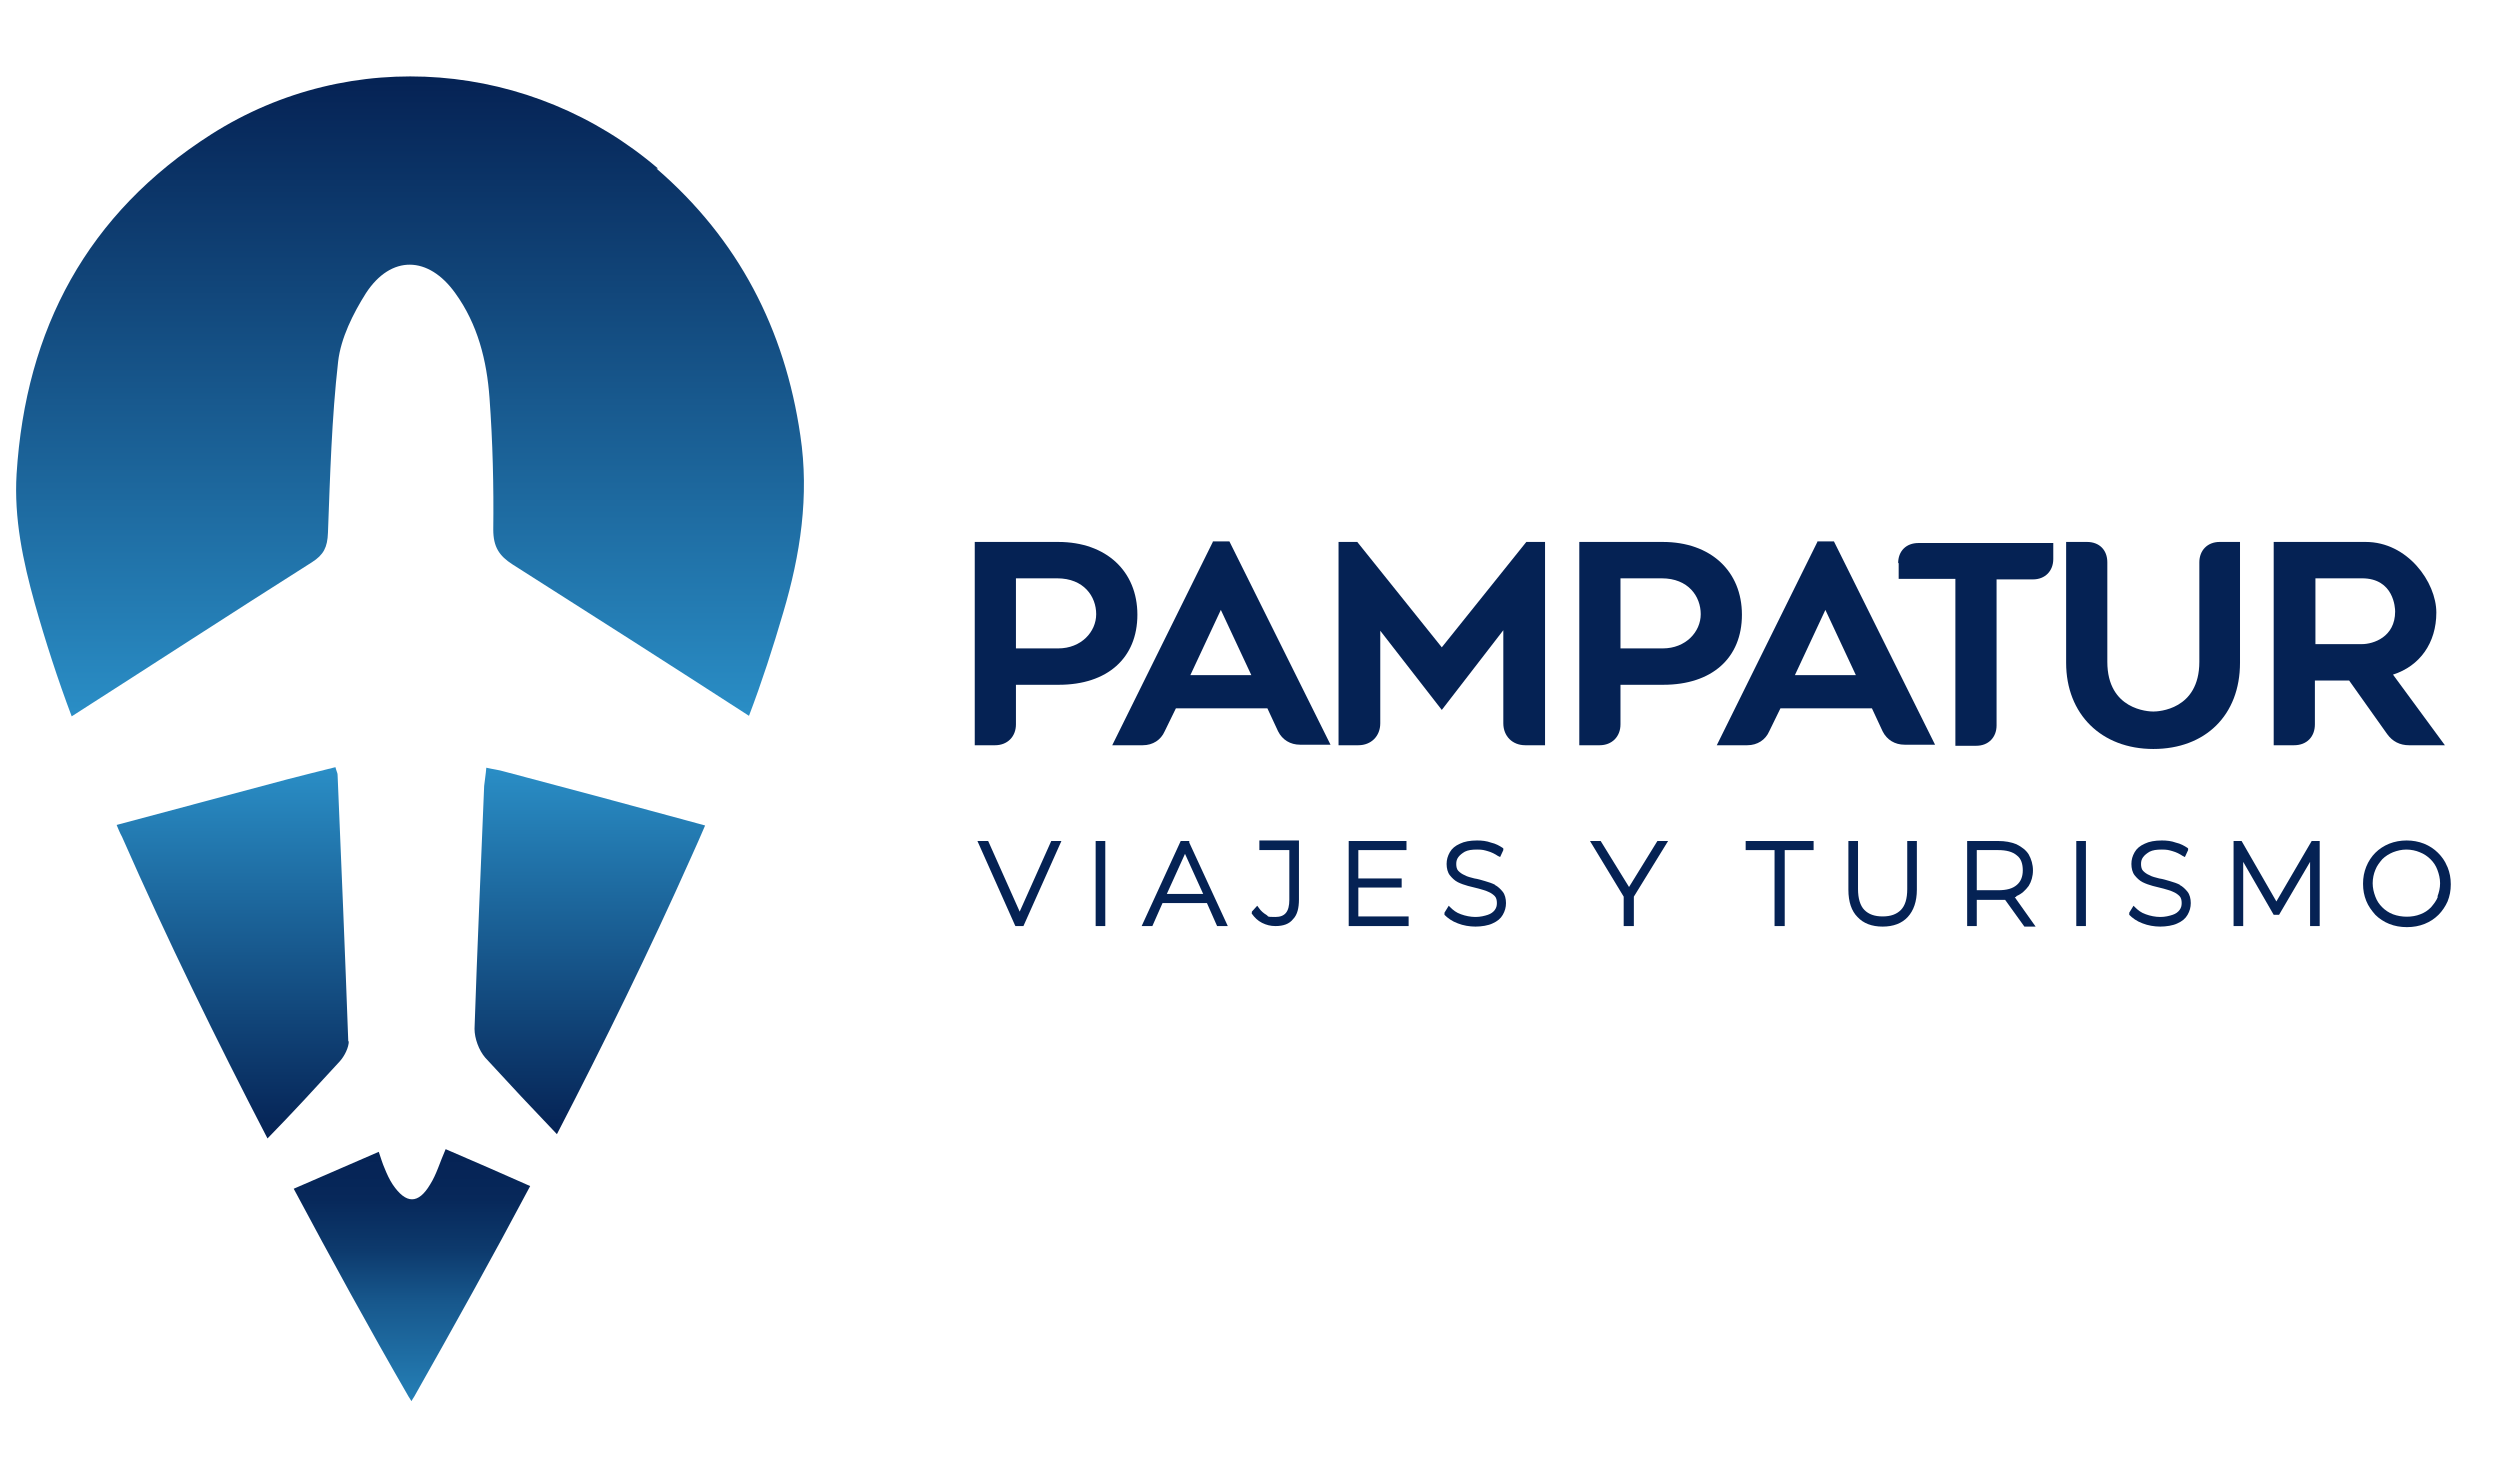 <?xml version="1.0" encoding="UTF-8"?>
<svg id="Capa_1" xmlns="http://www.w3.org/2000/svg" xmlns:xlink="http://www.w3.org/1999/xlink" version="1.1" viewBox="0 0 467.3 277.3">
  <!-- Generator: Adobe Illustrator 29.0.1, SVG Export Plug-In . SVG Version: 2.1.0 Build 192)  -->
  <defs>
    <style>
      .st0 {
        fill: #052254;
      }

      .st1 {
        fill: url(#Degradado_sin_nombre_8);
      }

      .st2 {
        fill: url(#Degradado_sin_nombre_9);
      }

      .st3 {
        fill: url(#Degradado_sin_nombre_81);
      }

      .st4 {
        fill: url(#Degradado_sin_nombre_82);
      }
    </style>
    <linearGradient id="Degradado_sin_nombre_8" data-name="Degradado sin nombre 8" x1="43.4" y1="143.5" x2="43.4" y2="212.9" gradientUnits="userSpaceOnUse">
      <stop offset="0" stop-color="#2a8ec6"/>
      <stop offset="1" stop-color="#052254"/>
    </linearGradient>
    <linearGradient id="Degradado_sin_nombre_81" data-name="Degradado sin nombre 8" x1="76.7" y1="133.9" x2="76.7" y2="14.3" xlink:href="#Degradado_sin_nombre_8"/>
    <linearGradient id="Degradado_sin_nombre_82" data-name="Degradado sin nombre 8" x1="110.3" y1="143.5" x2="110.3" y2="212" xlink:href="#Degradado_sin_nombre_8"/>
    <linearGradient id="Degradado_sin_nombre_9" data-name="Degradado sin nombre 9" x1="76.9" y1="262" x2="76.9" y2="214.8" gradientUnits="userSpaceOnUse">
      <stop offset="0" stop-color="#2a8ec6"/>
      <stop offset="0" stop-color="#2580b7"/>
      <stop offset=".4" stop-color="#17578c"/>
      <stop offset=".6" stop-color="#0d3a6d"/>
      <stop offset=".8" stop-color="#07285a"/>
      <stop offset="1" stop-color="#052254"/>
    </linearGradient>
  </defs>
  <g>
    <path class="st1" d="M65.1,194.7c-.6-16.6-1.3-33.3-2-49.9,0-.3-.2-.6-.4-1.4-3.1.8-6.1,1.5-9.1,2.3-10.6,2.8-21.2,5.7-31.8,8.5.3.7.6,1.5,1,2.2,8.4,19.1,17.6,37.9,27.2,56.4,4.6-4.7,9-9.5,13.5-14.4.9-1,1.7-2.6,1.7-3.8Z"/>
    <path class="st3" d="M123,31.5c-23.6-20.2-57.4-23-83.5-6.4C16.3,39.9,4.8,61.5,3.1,88.6c-.5,8.3,1.2,16.3,3.4,24.2,2,7.1,4.3,14.2,6.9,21.1,15-9.6,29.9-19.3,44.9-28.8,2.2-1.4,2.9-2.8,3-5.5.4-10.7.7-21.4,1.9-32,.5-4.4,2.8-9,5.2-12.8,4.7-7.2,11.7-7,16.7,0,4.2,5.8,5.9,12.6,6.4,19.6.6,8.2.8,16.4.7,24.6,0,3.2,1.1,4.9,3.6,6.5,14.8,9.4,29.5,18.8,44.2,28.3,2.4-6.3,4.5-12.8,6.4-19.3,3.2-10.8,4.9-21.8,3.2-33.1-2.9-19.9-11.6-36.7-26.9-49.9Z"/>
    <path class="st4" d="M94.2,144.2c-1-.3-2-.4-3.3-.7-.1,1.3-.3,2.4-.4,3.4-.6,15.1-1.3,30.3-1.8,45.4,0,1.8.8,4,2,5.4,4.4,4.8,8.9,9.6,13.4,14.3,8.8-17,17.3-34.3,25.1-51.8.9-2,1.8-4,2.6-5.9-1.1-.3-2.2-.6-3.3-.9-11.4-3.1-22.9-6.2-34.3-9.2Z"/>
    <path class="st2" d="M80.4,221.4c-2.2,3.7-4.5,3.7-7,0-.6-.9-1.1-2-1.5-3-.4-.9-.7-1.9-1.1-3.1-5.3,2.3-10.6,4.6-15.9,6.9,7,13.1,14.1,26.1,21.5,38.9.1.2.3.4.5.8.2-.4.4-.6.5-.8,7.4-13.1,14.7-26.2,21.7-39.4-5.2-2.3-10.4-4.6-15.8-6.9-1.1,2.5-1.7,4.7-2.9,6.6Z"/>
  </g>
  <g>
    <path class="st0" d="M189.9,135.4v-7.4h8c9.1,0,14.7-5,14.7-13.1s-5.8-13.6-14.8-13.6h-15.6v38h3.8c2.3,0,3.9-1.6,3.9-3.9ZM189.9,108.1h7.7c5,0,7.3,3.4,7.3,6.7s-2.8,6.4-7.1,6.4h-7.9v-13.1Z"/>
    <path class="st0" d="M226.7,101.3l-18.8,38h5.7c1.9,0,3.4-1,4.1-2.6l2.1-4.3h17.1l2,4.3c.8,1.6,2.3,2.5,4.1,2.5h5.7l-18.9-38h-3.1ZM222.5,126.2l5.7-12.2,5.7,12.2h-11.4Z"/>
    <path class="st0" d="M269.5,121l-15.8-19.7h-3.5v38h3.7c2.4,0,4.1-1.7,4.1-4.1v-17.3l11.5,14.8,11.5-14.9v17.4c0,2.4,1.7,4.1,4.1,4.1h3.7v-38h-3.5l-15.8,19.7Z"/>
    <path class="st0" d="M302.9,135.4v-7.4h8c9.1,0,14.7-5,14.7-13.1s-5.8-13.6-14.8-13.6h-15.6v38h3.8c2.3,0,3.9-1.6,3.9-3.9ZM302.9,108.1h7.7c5,0,7.3,3.4,7.3,6.7s-2.8,6.4-7.1,6.4h-7.9v-13.1Z"/>
    <path class="st0" d="M339.7,101.3l-18.8,38h5.7c1.9,0,3.4-1,4.1-2.6l2.1-4.3h17.1l2,4.3c.8,1.6,2.3,2.5,4.1,2.5h5.7l-18.9-38h-3.1ZM335.5,126.2l5.7-12.2,5.7,12.2h-11.4Z"/>
    <path class="st0" d="M354.9,105.2v3h10.6v31.2h3.9c2.3,0,3.8-1.6,3.8-3.8v-27.3h6.8c2.3,0,3.8-1.6,3.8-3.8v-3h-25.2c-2.3,0-3.8,1.5-3.8,3.8Z"/>
    <path class="st0" d="M418.7,101.3h-3.8c-2.3,0-3.8,1.6-3.8,3.8v18.6c0,9-7.7,9.3-8.6,9.3s-8.6-.3-8.6-9.3v-18.6c0-2.3-1.5-3.8-3.8-3.8h-3.9v22.6c0,9.6,6.6,16.1,16.3,16.1s16.2-6.3,16.2-16.1v-22.6Z"/>
    <path class="st0" d="M450.5,139.3h6.5l-9.7-13.2c5-1.6,8.1-5.9,8.1-11.6s-5.4-13.2-13.2-13.2h-17.2v38h3.8c2.4,0,3.9-1.6,3.9-3.9v-8.2h6.4l7.1,10c1,1.4,2.4,2.1,4.1,2.1ZM441.5,120.4h-8.7v-12.3h8.7c6,0,6.2,5.6,6.2,6.2,0,4.8-4.1,6.1-6.2,6.1Z"/>
    <polygon class="st0" points="190.6 170.4 184.8 157.4 184.7 157.2 182.7 157.2 189.7 172.9 189.8 173.1 191.3 173.1 198.4 157.2 196.5 157.2 190.6 170.4"/>
    <rect class="st0" x="204.8" y="157.2" width="1.8" height="15.9"/>
    <path class="st0" d="M222.3,157.2h-1.6l-7.3,15.9h2l1.9-4.3h8.3l1.9,4.3h2l-7.2-15.6v-.2ZM218.1,167.1l3.4-7.5,3.4,7.5h-6.8Z"/>
    <path class="st0" d="M235.4,158.9h5.6v9.3c0,2.2-.8,3.2-2.6,3.2s-1.2-.1-1.7-.4c-.5-.3-1-.7-1.4-1.3l-.3-.4-1,1.1v.2c-.1,0,0,.2,0,.2.5.7,1.1,1.3,1.9,1.7.8.4,1.6.6,2.5.6,1.5,0,2.6-.4,3.3-1.3.8-.8,1.1-2.1,1.1-3.7v-11h-7.4v1.7Z"/>
    <polygon class="st0" points="253.9 165.9 262 165.9 262 164.2 253.9 164.2 253.9 158.9 262.9 158.9 262.9 157.2 252.1 157.2 252.1 173.1 263.3 173.1 263.3 171.3 253.9 171.3 253.9 165.9"/>
    <path class="st0" d="M279.5,165.4c-.6-.3-1.2-.5-1.9-.7-.7-.2-1.3-.4-2-.5-.7-.2-1.3-.3-1.8-.6-.5-.2-.9-.5-1.2-.8-.3-.3-.4-.8-.4-1.3s.1-.9.4-1.3c.3-.4.7-.7,1.2-1,.6-.3,1.3-.4,2.3-.4s1.3.1,2,.3c.7.2,1.3.5,1.9.9l.4.2.6-1.3v-.3c0,0-.1-.1-.1-.1-.6-.4-1.3-.8-2.2-1-.8-.3-1.7-.4-2.6-.4-1.3,0-2.4.2-3.2.6-.9.4-1.5.9-1.9,1.6-.4.7-.6,1.4-.6,2.2s.2,1.6.6,2.1c.4.5.9,1,1.5,1.3.6.3,1.2.5,1.9.7.7.2,1.3.3,2,.5.6.2,1.2.3,1.8.6.5.2.9.5,1.2.8.3.3.4.8.4,1.3s-.1.9-.4,1.3c-.3.4-.7.7-1.3.9-.6.2-1.4.4-2.3.4s-1.9-.2-2.7-.5c-.9-.3-1.5-.8-2-1.3l-.3-.3-.8,1.3v.2c0,0,0,.2,0,.2.6.6,1.4,1.2,2.5,1.6,1,.4,2.2.6,3.3.6s2.4-.2,3.2-.6c.9-.4,1.5-.9,1.9-1.6.4-.7.6-1.4.6-2.2s-.2-1.6-.6-2.1c-.4-.5-.9-1-1.5-1.3Z"/>
    <polygon class="st0" points="304.5 165.8 299.2 157.2 297.2 157.2 303.5 167.6 303.5 173.1 305.4 173.1 305.4 167.6 311.8 157.2 309.8 157.2 304.5 165.8"/>
    <polygon class="st0" points="326.3 158.9 331.7 158.9 331.7 173.1 333.6 173.1 333.6 158.9 339 158.9 339 157.2 326.3 157.2 326.3 158.9"/>
    <path class="st0" d="M356.5,166.2c0,1.8-.4,3.1-1.2,3.9-.8.8-1.9,1.2-3.4,1.2s-2.6-.4-3.4-1.2c-.8-.8-1.2-2.2-1.2-3.9v-9h-1.8v9.1c0,2.3.6,4,1.7,5.1,1.1,1.2,2.7,1.8,4.7,1.8s3.6-.6,4.7-1.8c1.1-1.2,1.7-2.9,1.7-5.1v-9.1h-1.8v9Z"/>
    <path class="st0" d="M376.9,167.5h0c1-.4,1.7-1.1,2.3-1.9.5-.8.8-1.8.8-2.9s-.3-2.1-.8-3c-.5-.8-1.3-1.4-2.3-1.9-1-.4-2.1-.6-3.4-.6h-5.8v15.9h1.8v-4.9h4c.4,0,.9,0,1.3,0l3.6,5h2.1l-3.9-5.5c.1,0,.2,0,.3-.1ZM373.5,166.4h-4v-7.5h4c1.5,0,2.7.3,3.5,1,.8.6,1.1,1.6,1.1,2.8s-.4,2.1-1.1,2.7c-.8.7-1.9,1-3.5,1Z"/>
    <rect class="st0" x="388.1" y="157.2" width="1.8" height="15.9"/>
    <path class="st0" d="M407.5,165.4c-.6-.3-1.2-.5-1.9-.7-.7-.2-1.3-.4-2-.5-.7-.2-1.3-.3-1.8-.6-.5-.2-.9-.5-1.2-.8-.3-.3-.4-.8-.4-1.3s.1-.9.4-1.3c.3-.4.7-.7,1.2-1,.6-.3,1.3-.4,2.3-.4s1.3.1,2,.3c.7.2,1.3.5,1.9.9l.4.2.6-1.3v-.3c0,0-.1-.1-.1-.1-.6-.4-1.3-.8-2.2-1-.8-.3-1.7-.4-2.6-.4-1.3,0-2.4.2-3.2.6-.9.4-1.5.9-1.9,1.6-.4.7-.6,1.4-.6,2.2s.2,1.6.6,2.1c.4.5.9,1,1.5,1.3.6.3,1.2.5,1.9.7.7.2,1.3.3,2,.5.6.2,1.2.3,1.8.6.5.2.9.5,1.2.8.3.3.4.8.4,1.3s-.1.9-.4,1.3c-.3.4-.7.7-1.3.9-.6.2-1.4.4-2.3.4s-1.9-.2-2.7-.5c-.9-.3-1.5-.8-2-1.3l-.3-.3-.8,1.3v.2c0,0,0,.2,0,.2.6.6,1.4,1.2,2.5,1.6,1,.4,2.2.6,3.3.6s2.4-.2,3.2-.6c.9-.4,1.5-.9,1.9-1.6.4-.7.6-1.4.6-2.2s-.2-1.6-.6-2.1c-.4-.5-.9-1-1.5-1.3Z"/>
    <polygon class="st0" points="432.1 157.2 425.5 168.5 419 157.2 417.5 157.2 417.5 173.1 419.3 173.1 419.3 161.1 425 171 426 171 431.8 161.1 431.8 173.1 433.6 173.1 433.6 157.2 432.1 157.2"/>
    <path class="st0" d="M457.4,161.9c-.4-1-1-1.8-1.7-2.5-.7-.7-1.6-1.3-2.6-1.7-2-.8-4.5-.8-6.5,0-1,.4-1.9,1-2.6,1.7-.7.7-1.3,1.6-1.7,2.6-.4,1-.6,2-.6,3.2s.2,2.2.6,3.2c.4,1,1,1.8,1.7,2.6.7.7,1.6,1.3,2.6,1.7,1,.4,2.1.6,3.3.6s2.3-.2,3.3-.6c1-.4,1.9-1,2.6-1.7.7-.7,1.3-1.6,1.7-2.5.4-1,.6-2,.6-3.2s-.2-2.2-.6-3.2ZM455.7,167.6c-.3.8-.8,1.4-1.3,2-.6.6-1.2,1-2,1.3-1.5.6-3.5.6-5.1,0-.8-.3-1.5-.8-2-1.3-.6-.6-1-1.2-1.3-2-.3-.8-.5-1.6-.5-2.5s.2-1.8.5-2.5c.3-.8.8-1.4,1.3-2,.6-.6,1.3-1,2-1.3.8-.3,1.6-.5,2.5-.5s1.8.2,2.5.5c.8.3,1.5.8,2,1.3.6.6,1,1.2,1.3,2s.5,1.6.5,2.5-.2,1.7-.5,2.5Z"/>
  </g>
</svg>